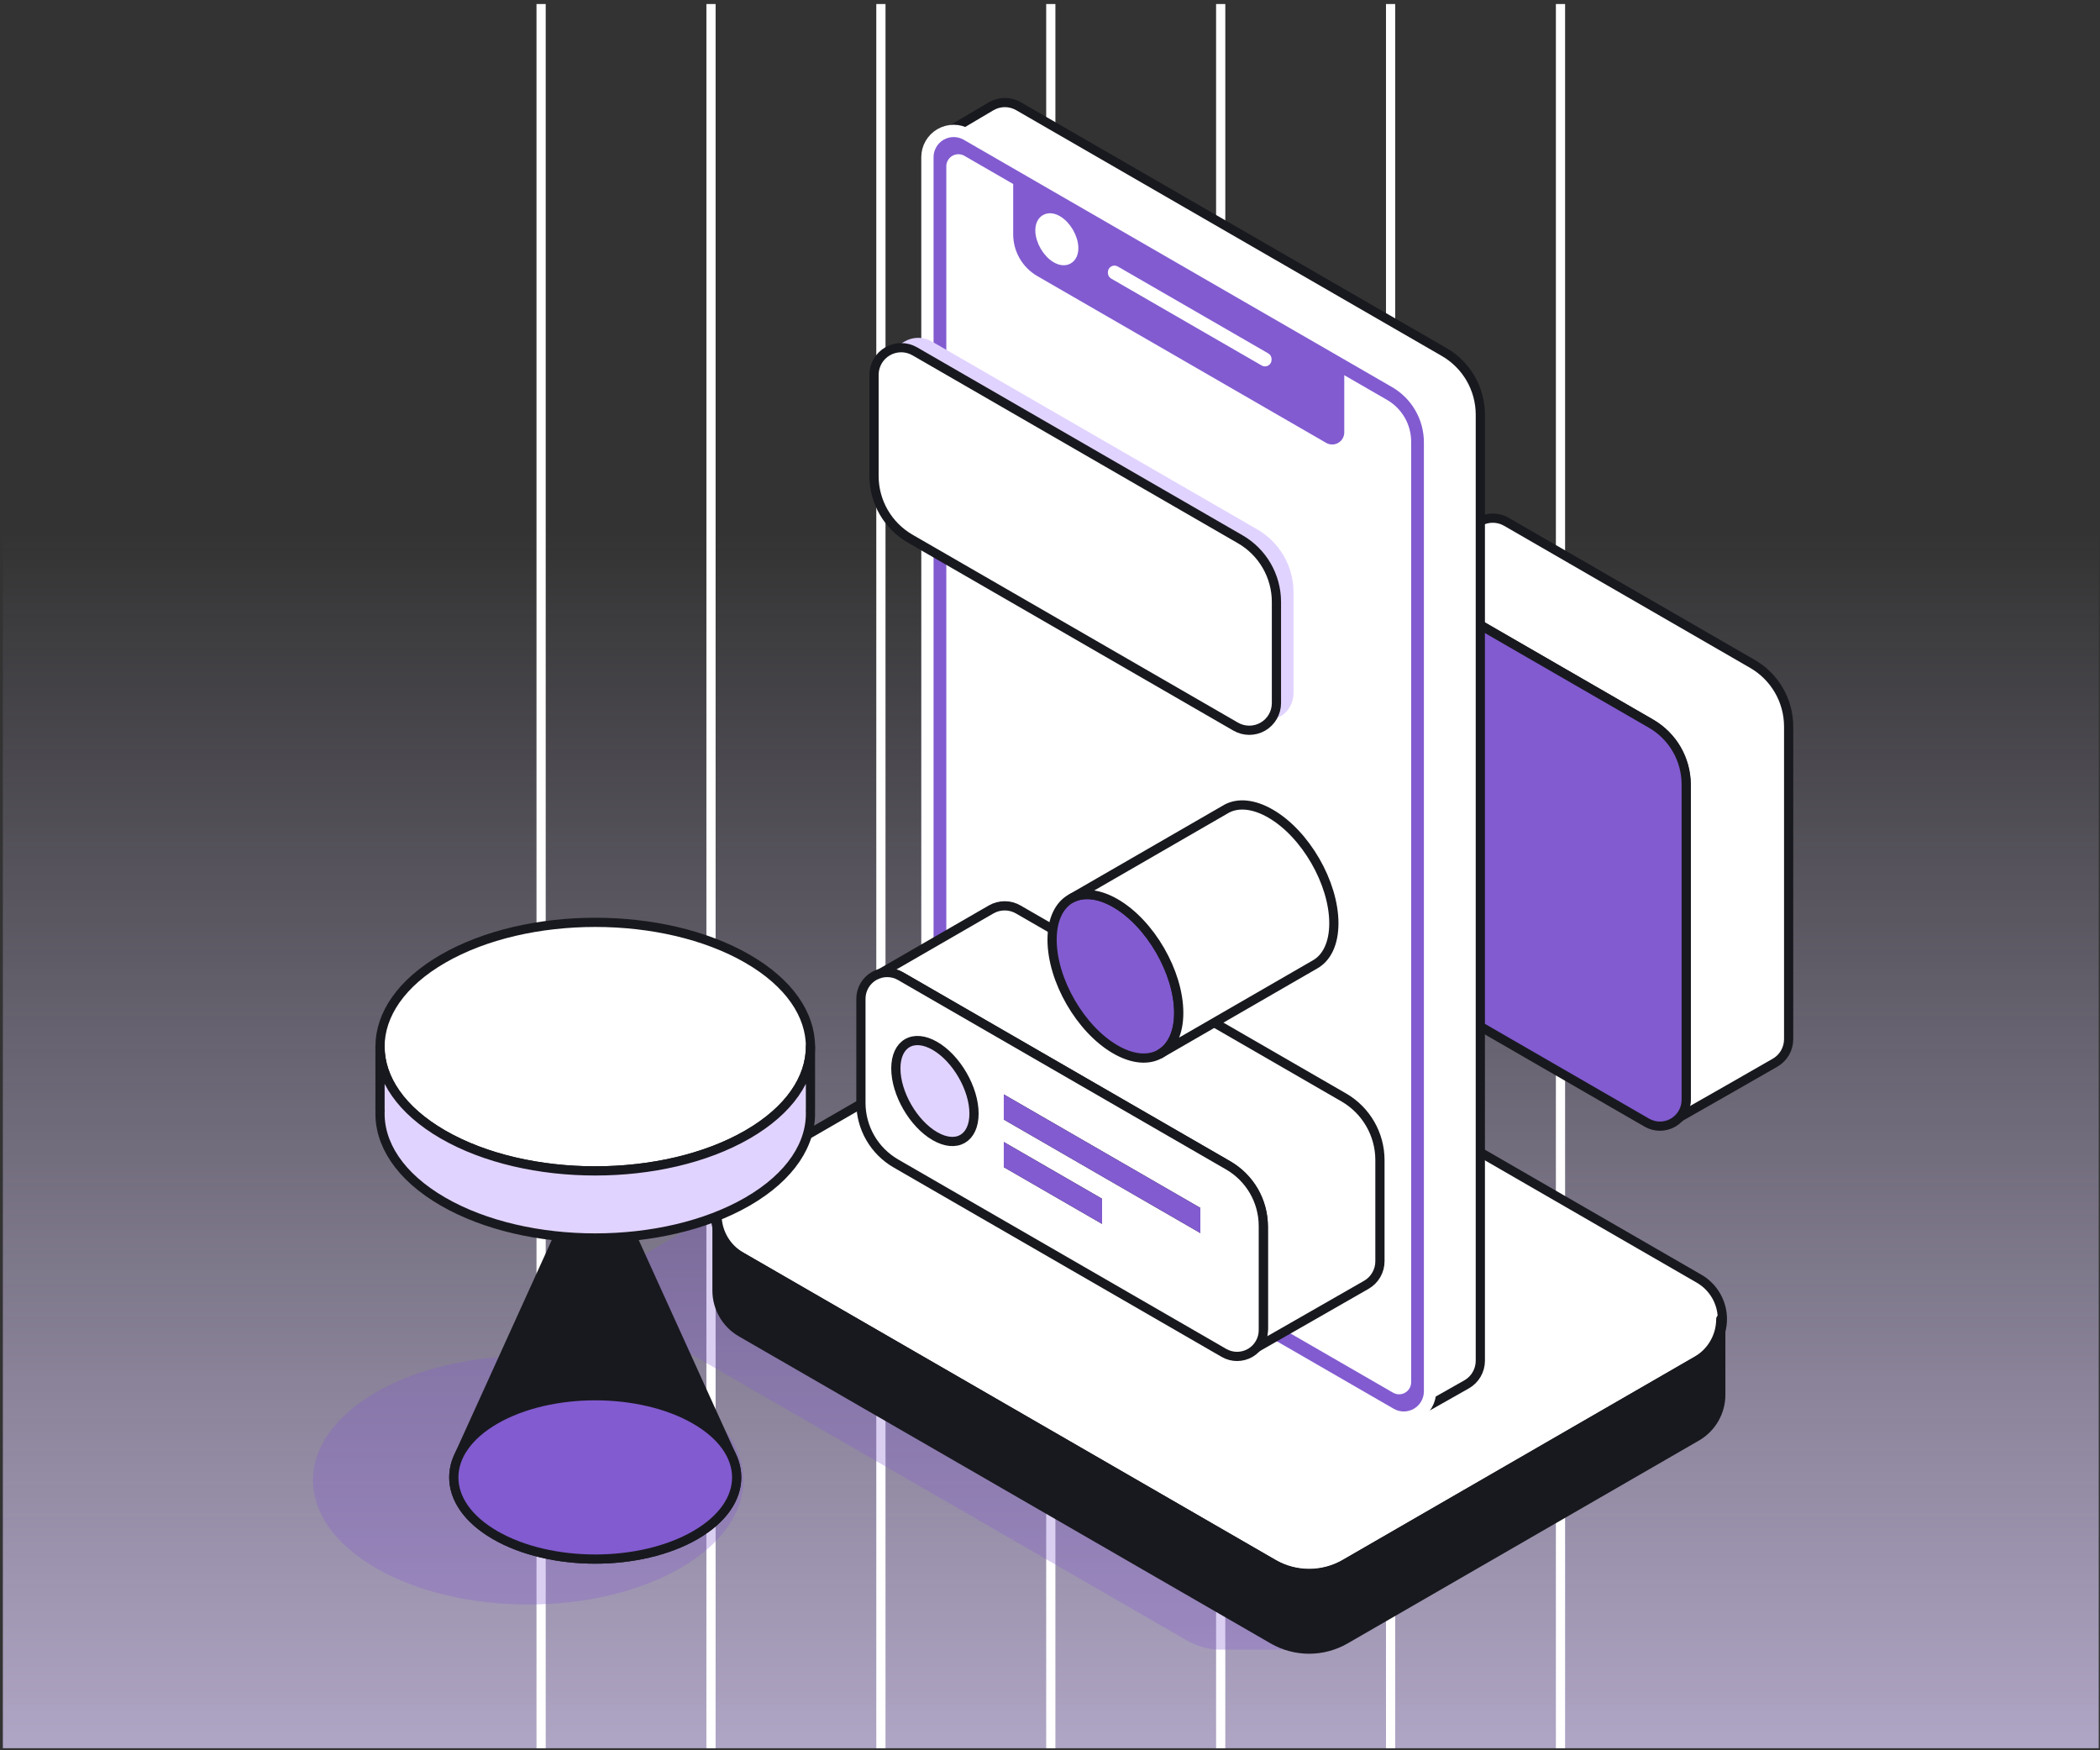 <svg width="342" height="285" viewBox="0 0 342 285" fill="none" xmlns="http://www.w3.org/2000/svg">
<rect x="0" y="0" width="342" height="285" fill="#333333" stroke="none"/>
<g clip-path="url(#clip0_1455_3394)">
<rect width="341.333" height="284" transform="translate(0.464 0.661)" fill="url(#paint0_linear_1455_3394)"/>
<path d="M88.123 357.798L88.123 -16.951" stroke="white" stroke-width="1.5"/>
<path d="M115.792 357.798L115.792 -16.951" stroke="white" stroke-width="1.5"/>
<path d="M143.461 357.798L143.461 -16.951" stroke="white" stroke-width="1.5"/>
<path d="M171.13 357.798L171.13 -16.951" stroke="white" stroke-width="1.5"/>
<path d="M198.799 357.798L198.799 -16.951" stroke="white" stroke-width="1.5"/>
<path d="M226.468 357.798L226.468 -16.951" stroke="white" stroke-width="1.5"/>
<path d="M254.137 357.798L254.137 -16.951" stroke="white" stroke-width="1.5"/>
<path opacity="0.3" fill-rule="evenodd" clip-rule="evenodd" d="M198.505 268.615H198.505C198.805 268.627 199.104 268.627 199.403 268.615H212.97V262.296L262.456 233.725C264.807 232.367 266.255 229.859 266.255 227.144C266.255 224.429 264.807 221.921 262.456 220.564C240.232 207.733 191.832 179.789 175.261 170.222C171.734 168.186 167.39 168.186 163.863 170.222C151.562 177.324 122.319 194.207 106.06 203.594C103.709 204.951 102.261 207.46 102.261 210.175C102.261 212.889 103.709 215.398 106.06 216.755C128.285 229.586 176.685 257.53 193.256 267.097C194.884 268.038 196.688 268.544 198.505 268.615Z" fill="#825BD0"/>
<path opacity="0.3" fill-rule="evenodd" clip-rule="evenodd" d="M61.227 226.712C74.909 218.813 97.125 218.813 110.806 226.712C124.488 234.611 124.488 247.437 110.806 255.336C97.125 263.235 74.909 263.235 61.227 255.336C47.546 247.437 47.546 234.611 61.227 226.712Z" fill="#825BD0"/>
<path fill-rule="evenodd" clip-rule="evenodd" d="M225.073 94.214C226.246 93.839 227.539 93.966 228.63 94.596C244.241 103.609 253.864 109.165 268.713 117.737C272.36 119.844 274.608 123.735 274.608 127.947C274.608 154.844 274.608 150.487 274.608 178.845C274.608 180.139 274.042 181.352 273.086 182.182C275.406 180.877 288.107 173.604 289.084 173.039C290.452 172.25 291.294 170.79 291.294 169.211C291.294 140.853 291.294 145.21 291.294 118.313C291.294 114.101 289.048 110.209 285.4 108.103C270.552 99.531 260.928 93.974 245.317 84.961C243.95 84.172 242.264 84.172 240.897 84.961C239.529 85.751 225.073 94.214 225.073 94.214Z" fill="white"/>
<path fill-rule="evenodd" clip-rule="evenodd" d="M225.073 94.214C226.246 93.839 227.539 93.966 228.63 94.596C244.241 103.609 253.864 109.165 268.713 117.737C272.36 119.844 274.608 123.735 274.608 127.947C274.608 154.844 274.608 150.487 274.608 178.845C274.608 180.139 274.042 181.352 273.086 182.182C275.406 180.877 288.107 173.604 289.084 173.039C290.452 172.25 291.294 170.79 291.294 169.211C291.294 140.853 291.294 145.21 291.294 118.313C291.294 114.101 289.048 110.209 285.4 108.103C270.552 99.531 260.928 93.974 245.317 84.961C243.95 84.172 242.264 84.172 240.897 84.961C239.529 85.751 225.073 94.214 225.073 94.214Z" stroke="#18191E" stroke-width="1.5" stroke-linecap="round" stroke-linejoin="round"/>
<path fill-rule="evenodd" clip-rule="evenodd" d="M274.608 127.721C274.608 123.649 272.435 119.886 268.909 117.85C259.024 112.144 238.769 100.449 228.41 94.469C227.088 93.705 225.458 93.705 224.136 94.469C222.814 95.232 221.999 96.643 221.999 98.17C221.999 111.029 221.999 137.288 221.999 149.548C221.999 153.621 224.171 157.383 227.698 159.419C237.582 165.125 257.837 176.82 268.196 182.801C269.519 183.564 271.148 183.564 272.47 182.801C273.793 182.037 274.608 180.626 274.608 179.099C274.608 166.241 274.608 139.982 274.608 127.721Z" fill="#825BD0"/>
<path fill-rule="evenodd" clip-rule="evenodd" d="M274.608 127.721C274.608 123.649 272.435 119.886 268.909 117.85C259.024 112.144 238.769 100.449 228.41 94.469C227.088 93.705 225.458 93.705 224.136 94.469C222.814 95.232 221.999 96.643 221.999 98.17C221.999 111.029 221.999 137.288 221.999 149.548C221.999 153.621 224.171 157.383 227.698 159.419C237.582 165.125 257.837 176.82 268.196 182.801C269.519 183.564 271.148 183.564 272.47 182.801C273.793 182.037 274.608 180.626 274.608 179.099C274.608 166.241 274.608 139.982 274.608 127.721Z" stroke="#18191E" stroke-width="1.5" stroke-linecap="round" stroke-linejoin="round"/>
<path fill-rule="evenodd" clip-rule="evenodd" d="M189.507 157.865C185.981 155.829 181.636 155.829 178.11 157.865C165.808 164.968 136.565 181.852 120.306 191.238C117.956 192.595 116.507 195.104 116.507 197.818C116.507 200.533 117.956 203.041 120.306 204.399C142.531 217.23 190.931 245.174 207.502 254.741C211.028 256.777 215.373 256.777 218.899 254.741C231.201 247.638 260.444 230.755 276.702 221.369C279.054 220.011 280.502 217.502 280.502 214.788C280.502 212.074 279.054 209.565 276.702 208.208C254.478 195.376 206.078 167.433 189.507 157.865Z" fill="white"/>
<path fill-rule="evenodd" clip-rule="evenodd" d="M189.507 157.865C185.981 155.829 181.636 155.829 178.11 157.865C165.808 164.968 136.565 181.852 120.306 191.238C117.956 192.595 116.507 195.104 116.507 197.818C116.507 200.533 117.956 203.041 120.306 204.399C142.531 217.23 190.931 245.174 207.502 254.741C211.028 256.777 215.373 256.777 218.899 254.741C231.201 247.638 260.444 230.755 276.702 221.369C279.054 220.011 280.502 217.502 280.502 214.788C280.502 212.074 279.054 209.565 276.702 208.208C254.478 195.376 206.078 167.433 189.507 157.865Z" stroke="#18191E" stroke-width="1.5" stroke-linecap="round" stroke-linejoin="round"/>
<path fill-rule="evenodd" clip-rule="evenodd" d="M280.241 214.788V214.919C280.194 217.676 278.705 220.212 276.311 221.594C254.003 234.474 235.75 245.012 219.095 254.628C215.448 256.733 210.954 256.733 207.306 254.628C190.651 245.012 143.006 217.504 120.698 204.624C118.266 203.22 116.768 200.626 116.768 197.818C116.768 197.818 116.768 207.332 116.768 210.14C116.768 212.948 118.266 215.543 120.698 216.946C143.006 229.826 190.651 257.334 207.306 266.95C210.954 269.056 215.448 269.056 219.095 266.95C235.75 257.334 254.003 246.796 276.311 233.916C278.743 232.512 280.241 229.918 280.241 227.11V214.788Z" fill="#18191E"/>
<path fill-rule="evenodd" clip-rule="evenodd" d="M280.241 214.788V214.919C280.194 217.676 278.705 220.212 276.311 221.594C254.003 234.474 235.75 245.012 219.095 254.628C215.448 256.733 210.954 256.733 207.306 254.628C190.651 245.012 143.006 217.504 120.698 204.624C118.266 203.22 116.768 200.626 116.768 197.818C116.768 197.818 116.768 207.332 116.768 210.14C116.768 212.948 118.266 215.543 120.698 216.946C143.006 229.826 190.651 257.334 207.306 266.95C210.954 269.056 215.448 269.056 219.095 266.95C235.75 257.334 254.003 246.796 276.311 233.916C278.743 232.512 280.241 229.918 280.241 227.11V214.788Z" stroke="#18191E" stroke-width="1.5" stroke-linecap="round" stroke-linejoin="round"/>
<path fill-rule="evenodd" clip-rule="evenodd" d="M163.976 29.369L156.487 25.045C155.858 24.682 155.254 24.622 154.808 24.879C154.363 25.136 154.112 25.689 154.112 26.416C154.112 45.853 154.112 162.589 154.112 182.025C154.112 182.752 154.363 183.594 154.808 184.366C155.254 185.137 155.858 185.775 156.487 186.138C167.799 192.669 216.131 220.573 227.442 227.104C228.072 227.468 228.676 227.528 229.122 227.271C229.567 227.013 229.817 226.461 229.817 225.733C229.817 206.297 229.817 89.561 229.817 70.125C229.817 69.397 229.567 68.555 229.122 67.784C228.676 67.012 228.072 66.375 227.442 66.011L219.954 61.688V65.958C219.954 66.686 219.703 67.239 219.258 67.496C218.812 67.753 218.208 67.693 217.579 67.329C208.427 62.045 175.503 43.037 166.351 37.753C165.721 37.389 165.117 36.752 164.672 35.98C164.226 35.209 163.976 34.367 163.976 33.639V29.369Z" fill="#18191E"/>
<path fill-rule="evenodd" clip-rule="evenodd" d="M163.976 29.369L156.487 25.045C155.858 24.682 155.254 24.622 154.808 24.879C154.363 25.136 154.112 25.689 154.112 26.416C154.112 45.853 154.112 162.589 154.112 182.025C154.112 182.752 154.363 183.594 154.808 184.366C155.254 185.137 155.858 185.775 156.487 186.138C167.799 192.669 216.131 220.573 227.442 227.104C228.072 227.468 228.676 227.528 229.122 227.271C229.567 227.013 229.817 226.461 229.817 225.733C229.817 206.297 229.817 89.561 229.817 70.125C229.817 69.397 229.567 68.555 229.122 67.784C228.676 67.012 228.072 66.375 227.442 66.011L219.954 61.688V65.958C219.954 66.686 219.703 67.239 219.258 67.496C218.812 67.753 218.208 67.693 217.579 67.329C208.427 62.045 175.503 43.037 166.351 37.753C165.721 37.389 165.117 36.752 164.672 35.98C164.226 35.209 163.976 34.367 163.976 33.639V29.369Z" stroke="white" stroke-width="2" stroke-linecap="round" stroke-linejoin="round"/>
<path fill-rule="evenodd" clip-rule="evenodd" d="M119.159 237.05C119.199 237.133 119.237 237.217 119.274 237.302L119.276 237.306C121.188 241.695 119.173 246.54 113.23 249.971C104.239 255.162 89.64 255.162 80.649 249.971C74.706 246.54 72.691 241.695 74.603 237.306L74.605 237.302C74.642 237.218 74.68 237.133 74.72 237.05L96.94 188.139L119.159 237.05Z" fill="#18191E"/>
<path fill-rule="evenodd" clip-rule="evenodd" d="M119.159 237.05C119.199 237.133 119.237 237.217 119.274 237.302L119.276 237.306C121.188 241.695 119.173 246.54 113.23 249.971C104.239 255.162 89.64 255.162 80.649 249.971C74.706 246.54 72.691 241.695 74.603 237.306L74.605 237.302C74.642 237.218 74.68 237.133 74.72 237.05L96.94 188.139L119.159 237.05Z" stroke="#18191E" stroke-width="1.5" stroke-linecap="round" stroke-linejoin="round"/>
<path fill-rule="evenodd" clip-rule="evenodd" d="M80.648 231.161C89.639 225.97 104.239 225.97 113.23 231.161C122.222 236.352 122.222 244.781 113.23 249.972C104.239 255.163 89.639 255.163 80.648 249.972C71.657 244.781 71.657 236.352 80.648 231.161Z" fill="#825BD0"/>
<path fill-rule="evenodd" clip-rule="evenodd" d="M80.648 231.161C89.639 225.97 104.239 225.97 113.23 231.161C122.222 236.352 122.222 244.781 113.23 249.972C104.239 255.163 89.639 255.163 80.648 249.972C71.657 244.781 71.657 236.352 80.648 231.161Z" stroke="#18191E" stroke-width="1.5" stroke-linecap="round" stroke-linejoin="round"/>
<path fill-rule="evenodd" clip-rule="evenodd" d="M72.15 156.111C85.831 148.212 108.047 148.212 121.729 156.111C135.41 164.01 135.41 176.836 121.729 184.735C108.047 192.634 85.831 192.634 72.15 184.735C58.468 176.836 58.468 164.01 72.15 156.111Z" fill="white"/>
<path fill-rule="evenodd" clip-rule="evenodd" d="M72.15 156.111C85.831 148.212 108.047 148.212 121.729 156.111C135.41 164.01 135.41 176.836 121.729 184.735C108.047 192.634 85.831 192.634 72.15 184.735C58.468 176.836 58.468 164.01 72.15 156.111Z" stroke="#18191E" stroke-width="1.5" stroke-linecap="round" stroke-linejoin="round"/>
<path fill-rule="evenodd" clip-rule="evenodd" d="M131.99 180.789H131.977C132.231 186.155 128.815 191.567 121.729 195.658C108.047 203.557 85.832 203.557 72.15 195.658C65.064 191.567 61.648 186.155 61.902 180.789H61.889V170.423C61.889 175.605 65.309 180.786 72.15 184.736C85.832 192.635 108.047 192.635 121.729 184.736C128.57 180.786 131.99 175.605 131.99 170.423V180.789Z" fill="#E1D3FF"/>
<path fill-rule="evenodd" clip-rule="evenodd" d="M131.99 180.789H131.977C132.231 186.155 128.815 191.567 121.729 195.658C108.047 203.557 85.832 203.557 72.15 195.658C65.064 191.567 61.648 186.155 61.902 180.789H61.889V170.423C61.889 175.605 65.309 180.786 72.15 184.736C85.832 192.635 108.047 192.635 121.729 184.736C128.57 180.786 131.99 175.605 131.99 170.423V180.789Z" stroke="#18191E" stroke-width="1.5" stroke-linecap="round" stroke-linejoin="round"/>
<path fill-rule="evenodd" clip-rule="evenodd" d="M241.082 67.524C241.082 63.313 238.835 59.421 235.187 57.315C220.339 48.742 181.471 26.302 165.86 17.289C164.492 16.499 162.807 16.499 161.44 17.289C160.071 18.079 154.112 21.636 154.112 21.636C154.112 21.636 159.229 148.271 159.229 175.168C159.229 179.38 161.476 183.271 165.123 185.377C179.972 193.95 229.817 230.514 229.817 230.514C229.817 230.514 237.504 226.193 238.871 225.403C240.239 224.613 241.082 223.154 241.082 221.574C241.082 193.217 241.082 94.422 241.082 67.524Z" fill="white"/>
<path fill-rule="evenodd" clip-rule="evenodd" d="M241.082 67.524C241.082 63.313 238.835 59.421 235.187 57.315C220.339 48.742 181.471 26.302 165.86 17.289C164.492 16.499 162.807 16.499 161.44 17.289C160.071 18.079 154.112 21.636 154.112 21.636C154.112 21.636 159.229 148.271 159.229 175.168C159.229 179.38 161.476 183.271 165.123 185.377C179.972 193.95 229.817 230.514 229.817 230.514C229.817 230.514 237.504 226.193 238.871 225.403C240.239 224.613 241.082 223.154 241.082 221.574C241.082 193.217 241.082 94.422 241.082 67.524Z" stroke="#18191E" stroke-width="1.5" stroke-linecap="round" stroke-linejoin="round"/>
<path fill-rule="evenodd" clip-rule="evenodd" d="M232.891 72.027C232.891 67.955 230.719 64.192 227.193 62.156C212.424 53.629 172.98 30.857 157.449 21.89C156.127 21.127 154.498 21.127 153.175 21.89C151.853 22.653 151.038 24.065 151.038 25.591C151.038 53.687 151.038 153.477 151.038 180.122C151.038 184.194 153.211 187.956 156.737 189.992C171.506 198.519 210.95 221.292 226.48 230.259C227.802 231.022 229.432 231.022 230.754 230.259C232.077 229.495 232.891 228.084 232.891 226.557C232.891 198.461 232.891 98.671 232.891 72.027Z" fill="#825BD0"/>
<path fill-rule="evenodd" clip-rule="evenodd" d="M232.891 72.027C232.891 67.955 230.719 64.192 227.193 62.156C212.424 53.629 172.98 30.857 157.449 21.89C156.127 21.127 154.498 21.127 153.175 21.89C151.853 22.653 151.038 24.065 151.038 25.591C151.038 53.687 151.038 153.477 151.038 180.122C151.038 184.194 153.211 187.956 156.737 189.992C171.506 198.519 210.95 221.292 226.48 230.259C227.802 231.022 229.432 231.022 230.754 230.259C232.077 229.495 232.891 228.084 232.891 226.557C232.891 198.461 232.891 98.671 232.891 72.027Z" stroke="white" stroke-width="2" stroke-linecap="round" stroke-linejoin="round"/>
<path fill-rule="evenodd" clip-rule="evenodd" d="M218.924 61.093V70.411C218.924 71.113 218.549 71.762 217.941 72.113C217.333 72.464 216.584 72.464 215.976 72.113C206.88 66.861 179.242 50.904 168.936 44.954C166.504 43.55 165.006 40.955 165.006 38.148V29.963L157.06 25.375C156.452 25.025 155.703 25.025 155.095 25.375C154.487 25.727 154.112 26.375 154.112 27.077C154.112 47.769 154.112 156.583 154.112 180.229C154.112 183.037 155.611 185.631 158.042 187.036C171.432 194.766 215.097 219.976 226.87 226.774C227.478 227.125 228.227 227.125 228.835 226.774C229.443 226.422 229.817 225.774 229.817 225.072C229.817 204.38 229.817 95.566 229.817 71.919C229.817 69.112 228.319 66.517 225.888 65.113L218.924 61.093Z" fill="white"/>
<path fill-rule="evenodd" clip-rule="evenodd" d="M142.489 159.012C143.843 158.264 145.493 158.277 146.837 159.053C159.654 166.453 187.637 182.61 199.847 189.659C203.495 191.765 205.741 195.656 205.741 199.868C205.741 204.735 205.741 211.29 205.741 216.339C205.741 217.64 205.17 218.86 204.204 219.691C208.582 217.186 221.39 209.857 222.522 209.204C223.89 208.414 224.733 206.954 224.733 205.375C224.733 200.326 224.733 193.771 224.733 188.903C224.733 184.692 222.486 180.8 218.838 178.694C206.629 171.645 178.645 155.489 165.828 148.089C164.46 147.299 162.775 147.299 161.407 148.089L142.489 159.012Z" fill="white"/>
<path fill-rule="evenodd" clip-rule="evenodd" d="M142.489 159.012C143.843 158.264 145.493 158.277 146.837 159.053C159.654 166.453 187.637 182.61 199.847 189.659C203.495 191.765 205.741 195.656 205.741 199.868C205.741 204.735 205.741 211.29 205.741 216.339C205.741 217.64 205.17 218.86 204.204 219.691C208.582 217.186 221.39 209.857 222.522 209.204C223.89 208.414 224.733 206.954 224.733 205.375C224.733 200.326 224.733 193.771 224.733 188.903C224.733 184.692 222.486 180.8 218.838 178.694C206.629 171.645 178.645 155.489 165.828 148.089C164.46 147.299 162.775 147.299 161.407 148.089L142.489 159.012Z" stroke="#18191E" stroke-width="1.5" stroke-linecap="round" stroke-linejoin="round"/>
<path fill-rule="evenodd" clip-rule="evenodd" d="M205.742 199.642C205.742 195.57 203.57 191.808 200.043 189.771C187.87 182.744 159.399 166.306 146.617 158.926C145.294 158.163 143.666 158.163 142.343 158.926C141.02 159.69 140.206 161.1 140.206 162.628C140.206 167.787 140.206 174.61 140.206 179.579C140.206 183.651 142.378 187.414 145.905 189.449C158.078 196.478 186.549 212.915 199.331 220.295C200.653 221.059 202.282 221.059 203.605 220.295C204.927 219.531 205.742 218.12 205.742 216.594C205.742 211.434 205.742 204.612 205.742 199.642Z" fill="white"/>
<path fill-rule="evenodd" clip-rule="evenodd" d="M205.742 199.642C205.742 195.57 203.57 191.808 200.043 189.771C187.87 182.744 159.399 166.306 146.617 158.926C145.294 158.163 143.666 158.163 142.343 158.926C141.02 159.69 140.206 161.1 140.206 162.628C140.206 167.787 140.206 174.61 140.206 179.579C140.206 183.651 142.378 187.414 145.905 189.449C158.078 196.478 186.549 212.915 199.331 220.295C200.653 221.059 202.282 221.059 203.605 220.295C204.927 219.531 205.742 218.12 205.742 216.594C205.742 211.434 205.742 204.612 205.742 199.642Z" stroke="#18191E" stroke-width="1.5" stroke-linecap="round" stroke-linejoin="round"/>
<path fill-rule="evenodd" clip-rule="evenodd" d="M171.828 112.22C177.52 115.506 182.14 123.509 182.14 130.081C182.14 136.653 177.52 139.321 171.828 136.036C166.137 132.749 161.516 124.746 161.516 118.174C161.516 111.602 166.137 108.934 171.828 112.22Z" stroke="white" stroke-width="2" stroke-linecap="round" stroke-linejoin="round"/>
<path fill-rule="evenodd" clip-rule="evenodd" d="M181.653 147.064C187.344 150.35 191.965 158.353 191.965 164.925C191.965 171.497 187.344 174.165 181.653 170.879C175.961 167.593 171.34 159.59 171.34 153.018C171.34 146.446 175.961 143.778 181.653 147.064Z" fill="#825BD0"/>
<path fill-rule="evenodd" clip-rule="evenodd" d="M181.653 147.064C187.344 150.35 191.965 158.353 191.965 164.925C191.965 171.497 187.344 174.165 181.653 170.879C175.961 167.593 171.34 159.59 171.34 153.018C171.34 146.446 175.961 143.778 181.653 147.064Z" stroke="#18191E" stroke-width="1.5" stroke-linecap="round" stroke-linejoin="round"/>
<path fill-rule="evenodd" clip-rule="evenodd" d="M152.26 170.301C155.774 172.33 158.626 177.27 158.626 181.327C158.626 185.384 155.774 187.03 152.26 185.002C148.747 182.974 145.895 178.034 145.895 173.977C145.895 169.92 148.747 168.273 152.26 170.301Z" fill="#E1D3FF"/>
<path fill-rule="evenodd" clip-rule="evenodd" d="M152.26 170.301C155.774 172.33 158.626 177.27 158.626 181.327C158.626 185.384 155.774 187.03 152.26 185.002C148.747 182.974 145.895 178.034 145.895 173.977C145.895 169.92 148.747 168.273 152.26 170.301Z" stroke="#18191E" stroke-width="1.5" stroke-linecap="round" stroke-linejoin="round"/>
<path fill-rule="evenodd" clip-rule="evenodd" d="M174.572 146.229L199.402 131.895C199.549 131.799 199.7 131.712 199.856 131.633L199.857 131.632C201.702 130.695 204.185 130.901 206.916 132.478C212.608 135.763 217.228 143.767 217.228 150.339C217.228 153.675 216.037 156.006 214.12 157.061L188.955 171.592C190.814 170.512 191.965 168.204 191.965 164.925C191.965 158.353 187.344 150.349 181.653 147.063C178.912 145.481 176.42 145.279 174.572 146.229Z" fill="white"/>
<path fill-rule="evenodd" clip-rule="evenodd" d="M174.572 146.23L199.402 131.895C199.549 131.8 199.7 131.713 199.856 131.634C201.702 130.696 204.185 130.902 206.916 132.479C212.608 135.764 217.228 143.768 217.228 150.34C217.228 153.676 216.037 156.007 214.12 157.062L188.955 171.592C190.814 170.513 191.965 168.205 191.965 164.925C191.965 158.353 187.344 150.35 181.653 147.064C178.912 145.482 176.42 145.28 174.572 146.23Z" stroke="#18191E" stroke-width="1.5" stroke-linecap="round" stroke-linejoin="round"/>
<path fill-rule="evenodd" clip-rule="evenodd" d="M172.113 36.067C173.496 36.865 174.618 38.808 174.618 40.405C174.618 42.001 173.496 42.649 172.113 41.85C170.731 41.053 169.609 39.109 169.609 37.513C169.609 35.917 170.731 35.269 172.113 36.067Z" fill="white"/>
<path fill-rule="evenodd" clip-rule="evenodd" d="M172.113 36.067C173.496 36.865 174.618 38.808 174.618 40.405C174.618 42.001 173.496 42.649 172.113 41.85C170.731 41.053 169.609 39.109 169.609 37.513C169.609 35.917 170.731 35.269 172.113 36.067Z" stroke="white" stroke-width="2" stroke-linecap="round" stroke-linejoin="round"/>
<path fill-rule="evenodd" clip-rule="evenodd" d="M144.624 57.163C145.978 56.414 147.628 56.428 148.972 57.204C161.789 64.604 189.773 80.76 201.982 87.809C205.63 89.915 207.877 93.807 207.877 98.019C207.877 102.886 207.877 109.441 207.877 114.49C207.877 115.791 207.305 117.011 206.339 117.841C210.717 115.337 207.313 117.368 208.446 116.714C209.814 115.924 210.656 114.465 210.656 112.886C210.656 107.836 210.656 101.281 210.656 96.415C210.656 92.203 208.409 88.311 204.762 86.205C192.552 79.156 164.569 62.999 151.752 55.6C150.384 54.81 148.699 54.81 147.33 55.6L144.624 57.163Z" fill="#E1D3FF"/>
<path fill-rule="evenodd" clip-rule="evenodd" d="M207.877 98.019C207.877 93.807 205.63 89.915 201.983 87.809C189.773 80.76 161.789 64.604 148.972 57.204C147.605 56.414 145.919 56.414 144.552 57.204C143.184 57.994 142.341 59.453 142.341 61.033C142.341 66.082 142.341 72.637 142.341 77.504C142.341 81.716 144.588 85.607 148.235 87.713C160.445 94.762 188.429 110.919 201.246 118.319C202.614 119.108 204.299 119.108 205.667 118.319C207.034 117.529 207.877 116.07 207.877 114.49C207.877 109.441 207.877 102.886 207.877 98.019Z" fill="white"/>
<path fill-rule="evenodd" clip-rule="evenodd" d="M207.877 98.019C207.877 93.807 205.63 89.915 201.983 87.809C189.773 80.76 161.789 64.604 148.972 57.204C147.605 56.414 145.919 56.414 144.552 57.204C143.184 57.994 142.341 59.453 142.341 61.033C142.341 66.082 142.341 72.637 142.341 77.504C142.341 81.716 144.588 85.607 148.235 87.713C160.445 94.762 188.429 110.919 201.246 118.319C202.614 119.108 204.299 119.108 205.667 118.319C207.034 117.529 207.877 116.07 207.877 114.49C207.877 109.441 207.877 102.886 207.877 98.019Z" stroke="#18191E" stroke-width="1.5" stroke-linecap="round" stroke-linejoin="round"/>
<path fill-rule="evenodd" clip-rule="evenodd" d="M207.083 58.47C207.083 58.089 206.88 57.736 206.55 57.545C203.401 55.727 187.218 46.384 182.031 43.389C181.701 43.198 181.294 43.198 180.963 43.389C180.633 43.58 180.429 43.933 180.429 44.314C180.429 44.357 180.429 44.398 180.429 44.438C180.429 44.82 180.633 45.172 180.963 45.363C184.112 47.181 200.295 56.524 205.482 59.519C205.812 59.71 206.219 59.71 206.55 59.519C206.88 59.328 207.083 58.976 207.083 58.594C207.083 58.552 207.083 58.51 207.083 58.47Z" fill="white"/>
<path fill-rule="evenodd" clip-rule="evenodd" d="M195.484 196.681L163.475 178.201V182.301L195.484 200.782V196.681Z" fill="#18191E"/>
<path fill-rule="evenodd" clip-rule="evenodd" d="M195.484 196.681L163.475 178.201V182.301L195.484 200.782V196.681Z" fill="#825BD0"/>
<path fill-rule="evenodd" clip-rule="evenodd" d="M179.479 195.192L163.475 185.952V190.052L179.479 199.292V195.192Z" fill="#18191E"/>
<path fill-rule="evenodd" clip-rule="evenodd" d="M179.479 195.192L163.475 185.952V190.052L179.479 199.292V195.192Z" fill="#825BD0"/>
</g>
<defs>
<linearGradient id="paint0_linear_1455_3394" x1="170.667" y1="85.784" x2="170.667" y2="363.544" gradientUnits="userSpaceOnUse">
<stop stop-color="#E1D3FF" stop-opacity="0"/>
<stop offset="1" stop-color="#E1D3FF"/>
</linearGradient>
<clipPath id="clip0_1455_3394">
<rect width="341.333" height="284" fill="white" transform="translate(0.464 0.661)"/>
</clipPath>
</defs>
</svg>
